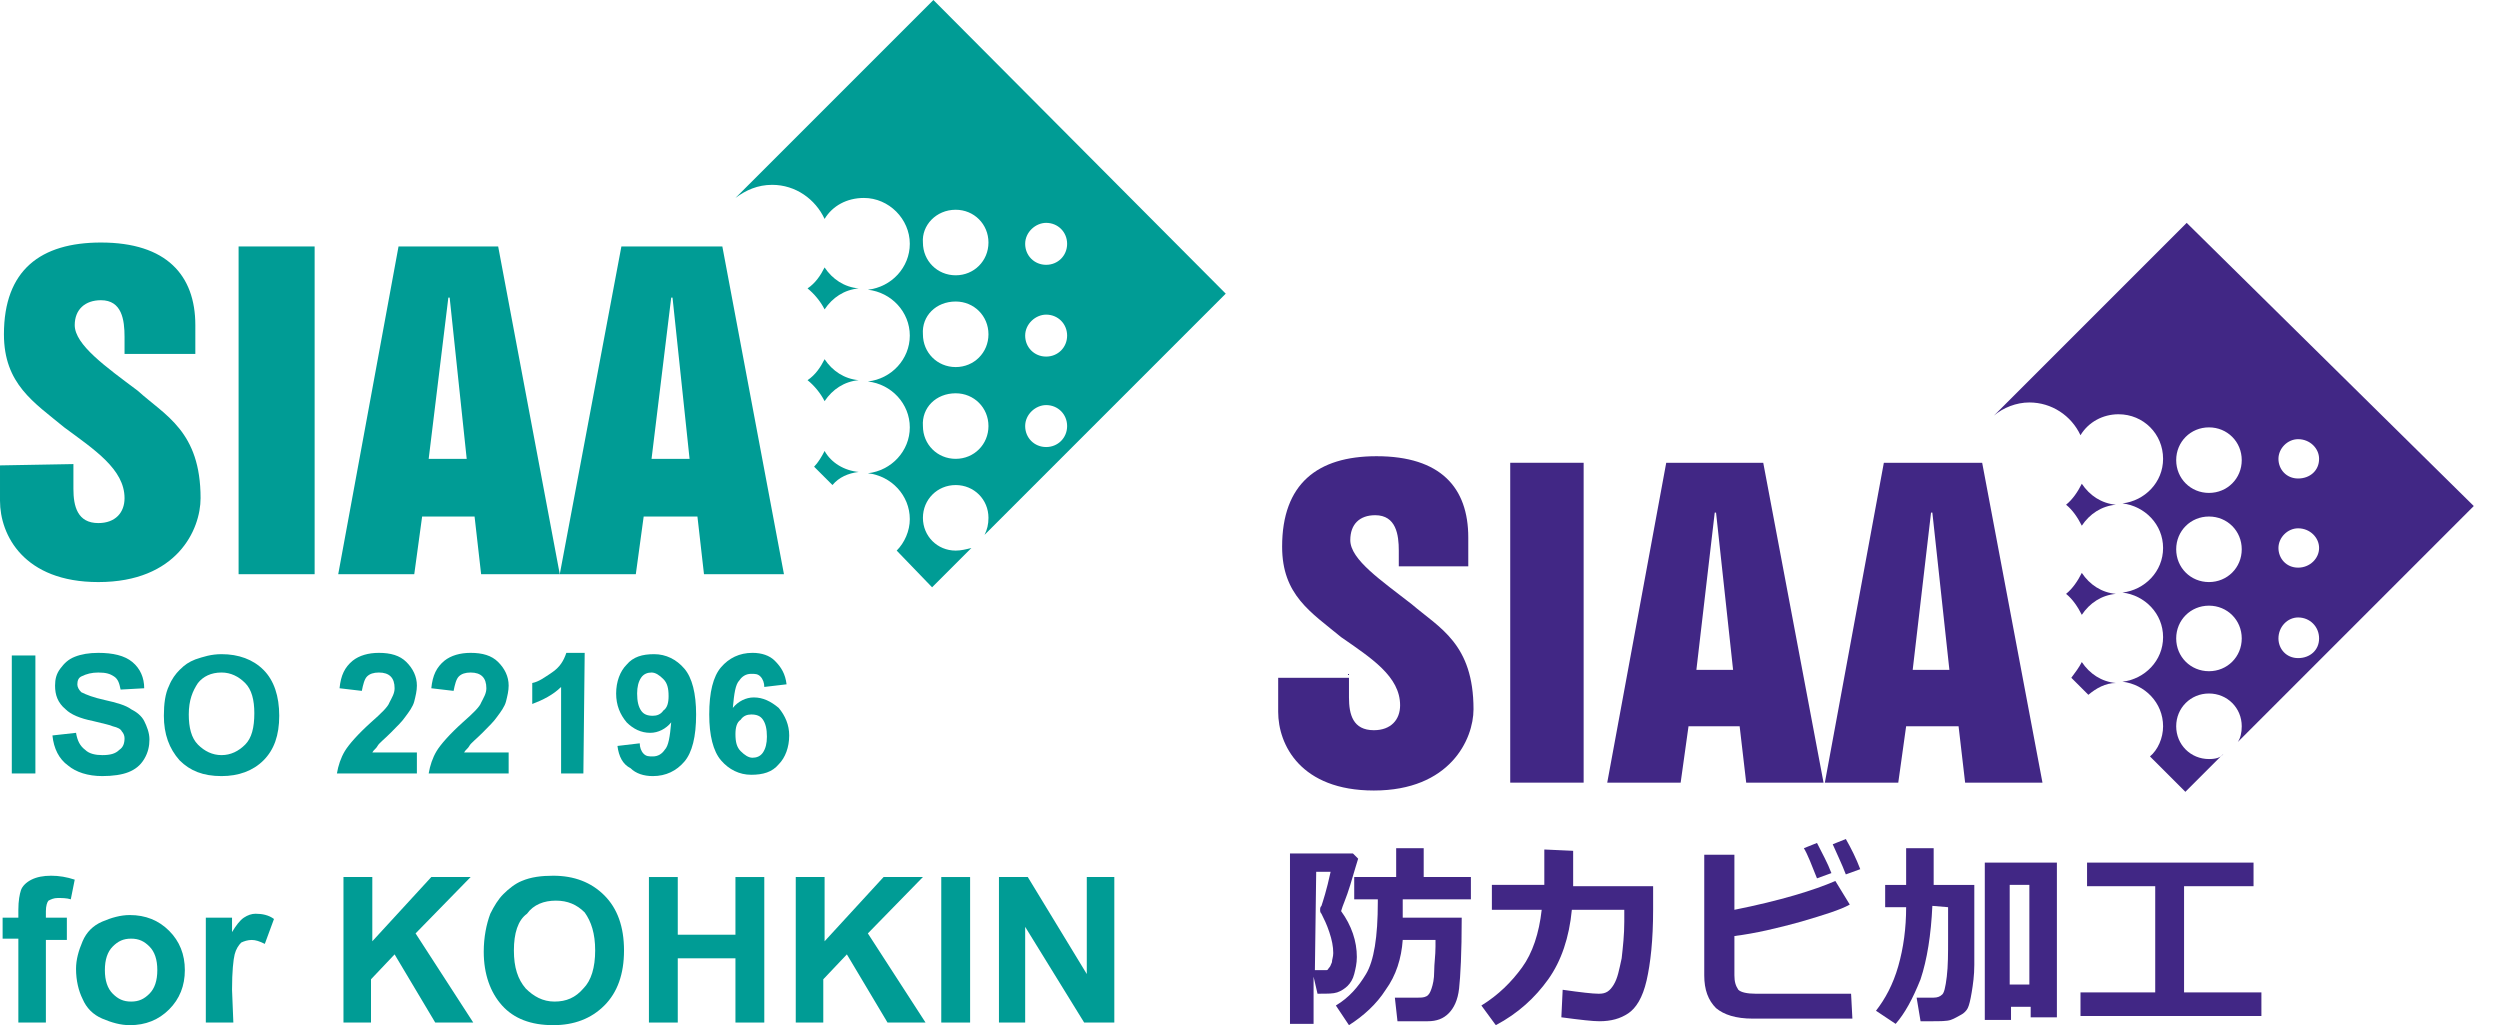 <?xml version="1.0" encoding="utf-8"?>
<!-- Generator: Adobe Illustrator 25.2.0, SVG Export Plug-In . SVG Version: 6.00 Build 0)  -->
<svg version="1.1" id="レイヤー_1" xmlns="http://www.w3.org/2000/svg" xmlns:xlink="http://www.w3.org/1999/xlink" x="0px"
	 y="0px" viewBox="0 0 190.7 78.2" style="enable-background:new 0 0 190.7 78.2;" xml:space="preserve">
<style type="text/css">
	.st0{fill:#009C95;}
	.st1{fill:#4CA88D;}
	.st2{fill:none;stroke:#000000;stroke-width:0.3;}
	.st3{fill:#412785;}
</style>
<g>
	<g>
		<path class="st0" d="M0.9,59v-9h1.8v9H0.9z"/>
		<path class="st0" d="M4,56.1l1.8-0.2c0.1,0.6,0.3,1,0.7,1.3c0.3,0.3,0.8,0.4,1.3,0.4c0.6,0,1-0.1,1.3-0.4c0.3-0.2,0.4-0.5,0.4-0.9
			c0-0.2-0.1-0.4-0.2-0.5c-0.1-0.2-0.3-0.3-0.7-0.4c-0.2-0.1-0.7-0.2-1.5-0.4c-1-0.2-1.7-0.5-2.1-0.9c-0.6-0.5-0.8-1.1-0.8-1.8
			c0-0.5,0.1-0.9,0.4-1.3c0.3-0.4,0.6-0.7,1.1-0.9s1.1-0.3,1.8-0.3c1.1,0,2,0.2,2.6,0.7s0.9,1.2,0.9,2l-1.8,0.1
			c-0.1-0.5-0.2-0.8-0.5-1s-0.6-0.3-1.2-0.3c-0.5,0-0.9,0.1-1.3,0.3c-0.2,0.1-0.3,0.3-0.3,0.6c0,0.2,0.1,0.4,0.3,0.6
			C6.6,53,7.1,53.2,8,53.4s1.6,0.4,2,0.7c0.4,0.2,0.8,0.5,1,0.9s0.4,0.9,0.4,1.4s-0.1,1-0.4,1.5c-0.3,0.5-0.7,0.8-1.2,1
			s-1.2,0.3-2,0.3c-1.1,0-2-0.3-2.6-0.8C4.5,57.9,4.1,57.1,4,56.1z"/>
		<path class="st0" d="M12.5,54.6c0-0.9,0.1-1.7,0.4-2.3c0.2-0.5,0.5-0.9,0.8-1.2c0.4-0.4,0.7-0.6,1.2-0.8c0.6-0.2,1.2-0.4,2-0.4
			c1.3,0,2.4,0.4,3.2,1.2c0.8,0.8,1.2,2,1.2,3.5s-0.4,2.6-1.2,3.4c-0.8,0.8-1.9,1.2-3.2,1.2c-1.4,0-2.4-0.4-3.2-1.2
			C12.9,57.1,12.5,56,12.5,54.6z M14.4,54.5c0,1,0.2,1.8,0.7,2.3s1.1,0.8,1.8,0.8s1.3-0.3,1.8-0.8s0.7-1.3,0.7-2.4
			c0-1-0.2-1.8-0.7-2.3s-1.1-0.8-1.8-0.8c-0.8,0-1.4,0.3-1.8,0.8C14.7,52.7,14.4,53.4,14.4,54.5z"/>
		<path class="st0" d="M31.8,57.4V59h-6.1c0.1-0.6,0.3-1.2,0.6-1.7c0.3-0.5,1-1.3,2-2.2c0.8-0.7,1.3-1.2,1.4-1.5
			c0.2-0.4,0.4-0.7,0.4-1.1c0-0.4-0.1-0.7-0.3-0.9c-0.2-0.2-0.5-0.3-0.9-0.3s-0.7,0.1-0.9,0.3c-0.2,0.2-0.3,0.6-0.4,1.1l-1.7-0.2
			c0.1-1,0.4-1.6,1-2.1c0.5-0.4,1.2-0.6,2-0.6c0.9,0,1.6,0.2,2.1,0.7s0.8,1.1,0.8,1.8c0,0.4-0.1,0.8-0.2,1.2s-0.4,0.8-0.7,1.2
			c-0.2,0.3-0.6,0.7-1.1,1.2s-0.9,0.8-1,1s-0.3,0.3-0.4,0.5H31.8z"/>
		<path class="st0" d="M38.8,57.4V59h-6.1c0.1-0.6,0.3-1.2,0.6-1.7s1-1.3,2-2.2c0.8-0.7,1.3-1.2,1.4-1.5c0.2-0.4,0.4-0.7,0.4-1.1
			c0-0.4-0.1-0.7-0.3-0.9s-0.5-0.3-0.9-0.3s-0.7,0.1-0.9,0.3s-0.3,0.6-0.4,1.1l-1.7-0.2c0.1-1,0.4-1.6,1-2.1c0.5-0.4,1.2-0.6,2-0.6
			c0.9,0,1.6,0.2,2.1,0.7s0.8,1.1,0.8,1.8c0,0.4-0.1,0.8-0.2,1.2c-0.1,0.4-0.4,0.8-0.7,1.2c-0.2,0.3-0.6,0.7-1.1,1.2s-0.9,0.8-1,1
			s-0.3,0.3-0.4,0.5H38.8z"/>
		<path class="st0" d="M44.5,59h-1.7v-6.6c-0.6,0.6-1.4,1-2.2,1.3v-1.6c0.5-0.1,0.9-0.4,1.5-0.8s0.9-0.9,1.1-1.5h1.4L44.5,59
			L44.5,59z"/>
		<path class="st0" d="M47.1,56.9l1.7-0.2c0,0.3,0.1,0.6,0.3,0.8s0.4,0.2,0.7,0.2c0.4,0,0.7-0.2,0.9-0.5c0.3-0.3,0.4-1,0.5-2.1
			c-0.4,0.5-1,0.8-1.6,0.8c-0.7,0-1.3-0.3-1.8-0.8c-0.5-0.6-0.8-1.3-0.8-2.2s0.3-1.7,0.8-2.2c0.5-0.6,1.2-0.8,2.1-0.8
			c0.9,0,1.7,0.4,2.3,1.1c0.6,0.7,0.9,1.9,0.9,3.5c0,1.7-0.3,2.9-0.9,3.6c-0.6,0.7-1.4,1.1-2.4,1.1c-0.7,0-1.3-0.2-1.7-0.6
			C47.5,58.3,47.2,57.7,47.1,56.9z M51,53.1c0-0.6-0.1-1-0.4-1.3c-0.3-0.3-0.6-0.5-0.9-0.5c-0.3,0-0.6,0.1-0.8,0.4
			c-0.2,0.3-0.3,0.7-0.3,1.2c0,0.6,0.1,1,0.3,1.3s0.5,0.4,0.9,0.4c0.3,0,0.6-0.1,0.8-0.4C50.9,54,51,53.6,51,53.1z"/>
		<path class="st0" d="M60,52.2l-1.7,0.2c0-0.3-0.1-0.6-0.3-0.8s-0.4-0.2-0.7-0.2c-0.4,0-0.7,0.2-0.9,0.5c-0.3,0.3-0.4,1-0.5,2.1
			c0.4-0.5,1-0.8,1.6-0.8c0.7,0,1.3,0.3,1.9,0.8c0.5,0.6,0.8,1.3,0.8,2.1c0,0.9-0.3,1.7-0.8,2.2c-0.5,0.6-1.2,0.8-2.1,0.8
			c-0.9,0-1.7-0.4-2.3-1.1s-0.9-1.9-0.9-3.5c0-1.7,0.3-2.9,0.9-3.6s1.4-1.1,2.4-1.1c0.7,0,1.3,0.2,1.7,0.6
			C59.6,50.9,59.9,51.4,60,52.2z M56.1,56c0,0.6,0.1,1,0.4,1.3c0.3,0.3,0.6,0.5,0.9,0.5c0.3,0,0.6-0.1,0.8-0.4
			c0.2-0.3,0.3-0.7,0.3-1.2c0-0.6-0.1-1-0.3-1.3s-0.5-0.4-0.9-0.4c-0.3,0-0.6,0.1-0.8,0.4C56.2,55.1,56.1,55.5,56.1,56z"/>
	</g>
	<g>
		<path class="st0" d="M0.2,70h1.2v-0.6c0-0.7,0.1-1.2,0.2-1.5s0.4-0.6,0.8-0.8c0.4-0.2,0.9-0.3,1.5-0.3s1.2,0.1,1.8,0.3l-0.3,1.5
			c-0.3-0.1-0.7-0.1-1-0.1s-0.5,0.1-0.7,0.2c-0.1,0.1-0.2,0.4-0.2,0.8V70h1.6v1.7H3.5V78H1.4v-6.4H0.2V70z"/>
		<path class="st0" d="M5.8,73.9c0-0.7,0.2-1.4,0.5-2.1s0.8-1.2,1.5-1.5s1.4-0.5,2.1-0.5c1.2,0,2.2,0.4,3,1.2c0.8,0.8,1.2,1.8,1.2,3
			s-0.4,2.2-1.2,3s-1.8,1.2-3,1.2c-0.7,0-1.4-0.2-2.1-0.5s-1.2-0.8-1.5-1.5C6,75.6,5.8,74.8,5.8,73.9z M8,74c0,0.8,0.2,1.4,0.6,1.8
			c0.4,0.4,0.8,0.6,1.4,0.6c0.6,0,1-0.2,1.4-0.6s0.6-1,0.6-1.8s-0.2-1.4-0.6-1.8c-0.4-0.4-0.8-0.6-1.4-0.6c-0.6,0-1,0.2-1.4,0.6
			C8.2,72.6,8,73.2,8,74z"/>
		<path class="st0" d="M17.8,78h-2.1v-8h2v1.1c0.3-0.5,0.6-0.9,0.9-1.1s0.6-0.3,0.9-0.3c0.5,0,1,0.1,1.4,0.4L20.2,72
			c-0.4-0.2-0.7-0.3-1-0.3s-0.6,0.1-0.8,0.2c-0.2,0.2-0.4,0.5-0.5,0.9s-0.2,1.3-0.2,2.7L17.8,78L17.8,78z"/>
		<path class="st0" d="M26.2,78V66.9h2.2v4.9l4.5-4.9h3l-4.2,4.3l4.4,6.8h-2.9l-3.1-5.2l-1.8,1.9V78H26.2z"/>
		<path class="st0" d="M36.9,72.6c0-1.1,0.2-2.1,0.5-2.9c0.3-0.6,0.6-1.1,1-1.5s0.9-0.8,1.4-1c0.7-0.3,1.5-0.4,2.4-0.4
			c1.6,0,2.9,0.5,3.9,1.5s1.5,2.4,1.5,4.2c0,1.8-0.5,3.2-1.5,4.2s-2.3,1.5-3.9,1.5c-1.7,0-3-0.5-3.9-1.5
			C37.4,75.7,36.9,74.3,36.9,72.6z M39.2,72.5c0,1.3,0.3,2.2,0.9,2.9c0.6,0.6,1.3,1,2.2,1s1.6-0.3,2.2-1c0.6-0.6,0.9-1.6,0.9-2.9
			s-0.3-2.2-0.8-2.9c-0.6-0.6-1.3-0.9-2.2-0.9s-1.7,0.3-2.2,1C39.5,70.2,39.2,71.2,39.2,72.5z"/>
		<path class="st0" d="M49.5,78V66.9h2.2v4.4h4.4v-4.4h2.2V78h-2.2v-4.9h-4.4V78H49.5z"/>
		<path class="st0" d="M60.7,78V66.9h2.2v4.9l4.5-4.9h3l-4.2,4.3l4.4,6.8h-2.9l-3.1-5.2l-1.8,1.9V78H60.7z"/>
		<path class="st0" d="M71.8,78V66.9H74V78H71.8z"/>
		<path class="st0" d="M76.2,78V66.9h2.2l4.5,7.4v-7.4H85V78h-2.3l-4.5-7.3V78H76.2z"/>
	</g>
	<g>
		<path class="st0" d="M62.9,27.4c-0.3,0.6-0.7,1.2-1.3,1.6c0.5,0.4,1,1,1.3,1.6c0.6-0.9,1.5-1.5,2.6-1.6
			C64.4,28.9,63.5,28.3,62.9,27.4z"/>
		<path class="st0" d="M65.5,36c-1.1-0.1-2.1-0.7-2.6-1.6c-0.2,0.4-0.5,0.9-0.8,1.2l1.4,1.4C64,36.4,64.7,36.1,65.5,36z"/>
		<path class="st0" d="M62.9,20.4c-0.3,0.6-0.7,1.2-1.3,1.6c0.5,0.4,1,1,1.3,1.6c0.6-0.9,1.5-1.5,2.6-1.6
			C64.4,21.9,63.5,21.3,62.9,20.4z"/>
		<path class="st0" d="M72.9,30c1.4,0,2.5,1.1,2.5,2.5c0,1.4-1.1,2.5-2.5,2.5s-2.5-1.1-2.5-2.5C70.3,31.1,71.4,30,72.9,30z M72.9,23
			c1.4,0,2.5,1.1,2.5,2.5S74.3,28,72.9,28s-2.5-1.1-2.5-2.5C70.3,24.1,71.4,23,72.9,23z M72.9,16c1.4,0,2.5,1.1,2.5,2.5
			S74.3,21,72.9,21s-2.5-1.1-2.5-2.5C70.3,17.2,71.4,16,72.9,16z M79.8,30.9c0.9,0,1.6,0.7,1.6,1.6c0,0.9-0.7,1.6-1.6,1.6
			s-1.6-0.7-1.6-1.6C78.2,31.6,79,30.9,79.8,30.9z M79.8,24c0.9,0,1.6,0.7,1.6,1.6s-0.7,1.6-1.6,1.6s-1.6-0.7-1.6-1.6
			C78.2,24.7,79,24,79.8,24z M79.8,17c0.9,0,1.6,0.7,1.6,1.6s-0.7,1.6-1.6,1.6s-1.6-0.7-1.6-1.6C78.2,17.7,79,17,79.8,17z M72.9,42
			c-1.4,0-2.5-1.1-2.5-2.5s1.1-2.5,2.5-2.5s2.5,1.1,2.5,2.5c0,0.5-0.1,0.9-0.3,1.3l18.4-18.4L71.2,0L56.1,15.1l0,0
			c0.8-0.6,1.7-1,2.8-1c1.8,0,3.3,1.1,4,2.6c0.6-1,1.7-1.6,3-1.6c1.9,0,3.5,1.6,3.5,3.5c0,1.8-1.4,3.3-3.2,3.5
			c1.8,0.2,3.2,1.7,3.2,3.5s-1.4,3.3-3.2,3.5c1.8,0.2,3.2,1.7,3.2,3.5c0,1.8-1.4,3.3-3.2,3.5c1.8,0.2,3.2,1.7,3.2,3.5
			c0,0.9-0.4,1.8-1,2.4l2.7,2.8l3-3C73.7,41.9,73.3,42,72.9,42z"/>
		<g>
			<path class="st0" d="M5.6,35.4v1.9c0,1.3,0.3,2.6,1.9,2.6c1.3,0,2-0.8,2-1.9c0-2.2-2.3-3.7-4.6-5.4c-2.3-1.9-4.6-3.3-4.6-7.1
				c0-4.9,2.8-7,7.4-7c5,0,7.2,2.5,7.2,6.3V27H9.5v-1.3c0-1.3-0.2-2.8-1.8-2.8c-1.2,0-2,0.7-2,1.9c0,1.5,2.4,3.2,4.8,5
				c2.1,1.9,4.8,3.1,4.8,8.2c0,2.4-1.8,6.4-7.8,6.4c-5.7,0-7.5-3.6-7.5-6.2v-2.7L5.6,35.4L5.6,35.4z"/>
			<rect x="18.2" y="18.8" class="st0" width="5.8" height="25"/>
			<path class="st0" d="M32.7,35h2.9l-1.3-12.3h-0.1L32.7,35z M30.4,18.8H38l4.7,25h-6l-0.5-4.4h-4l-0.6,4.4h-5.8L30.4,18.8z"/>
			<path class="st0" d="M49.7,35h2.9l-1.3-12.3h-0.1L49.7,35z M47.4,18.8h7.7l4.7,25h-6.1l-0.5-4.4h-4.1l-0.6,4.4h-5.8L47.4,18.8z"
				/>
		</g>
	</g>
</g>
<path class="st1" d="M107.5,78.2"/>
<path class="st2" d="M158,78.2"/>
<path class="st3" d="M190.7,78.2"/>
<g>
	<g>
		<path class="st3" d="M103.6,65.5c-0.1,0.3-0.3,1-0.6,2s-0.6,1.6-0.7,2c0.8,1.1,1.2,2.3,1.2,3.5c0,0.5-0.1,0.9-0.2,1.3
			s-0.3,0.7-0.5,0.9c-0.2,0.2-0.5,0.4-0.8,0.5s-0.7,0.1-1.4,0.1h-0.1l-0.3-1.3v3.6h-1.8v-13h4.8L103.6,65.5z M100.3,74h0.3
			c0.4,0,0.6,0,0.6,0c0.1,0,0.1-0.1,0.2-0.2s0.1-0.2,0.2-0.4c0-0.2,0.1-0.4,0.1-0.7c0-0.5-0.1-1-0.3-1.6s-0.4-1-0.6-1.4
			c-0.1-0.1-0.1-0.2-0.1-0.3c0-0.1,0-0.2,0.1-0.3c0.1-0.3,0.4-1.2,0.7-2.6h-1.1L100.3,74L100.3,74z M107,68.6V70h4.5
			c0,2.7-0.1,4.5-0.2,5.4s-0.4,1.5-0.8,1.9s-0.9,0.6-1.6,0.6h-2.3l-0.2-1.8h1.7c0.3,0,0.5,0,0.7-0.1s0.3-0.3,0.4-0.6
			c0.1-0.3,0.2-0.7,0.2-1.3c0-0.6,0.1-1.2,0.1-1.9v-0.5H107c-0.1,1.4-0.5,2.7-1.3,3.8c-0.7,1.1-1.7,2-2.8,2.7l-1-1.5
			c1-0.6,1.7-1.4,2.3-2.4s0.9-2.8,0.9-5.5v-0.2h-1.8v-1.7h3.2v-2.2h2.1v2.2h3.6v1.7H107z"/>
		<path class="st3" d="M120,64.9c0,1.1,0,2,0,2.7h6.1v1.8c0,2.3-0.2,4.1-0.5,5.4s-0.8,2.1-1.4,2.5s-1.3,0.6-2.2,0.6
			c-0.5,0-1.4-0.1-2.9-0.3l0.1-2.1c1.4,0.2,2.3,0.3,2.7,0.3h0.1c0.5,0,0.8-0.2,1.1-0.7s0.4-1.1,0.6-2c0.1-0.9,0.2-1.8,0.2-2.8v-0.9
			h-4c-0.2,2.1-0.8,3.9-1.8,5.3s-2.3,2.6-4,3.5l-1.1-1.5c1.3-0.8,2.3-1.8,3.1-2.9s1.3-2.6,1.5-4.4h-3.8v-1.9h4c0-0.6,0-1.5,0-2.7
			L120,64.9L120,64.9z"/>
		<path class="st3" d="M141.3,77.7h-7.6c-1.3,0-2.2-0.3-2.8-0.8c-0.6-0.6-0.9-1.4-0.9-2.5v-9.2h2.3v4.2c3.5-0.7,6.1-1.5,7.7-2.2
			l1.1,1.8c-0.7,0.4-2,0.8-3.7,1.3c-1.8,0.5-3.5,0.9-5.1,1.1v3c0,0.5,0.1,0.8,0.3,1.1c0.2,0.2,0.7,0.3,1.3,0.3h7.3L141.3,77.7
			L141.3,77.7z M139.7,66.6l-1.1,0.4c-0.4-1-0.7-1.8-1-2.3l1-0.4C139,65.1,139.4,65.8,139.7,66.6z M141.9,66.3l-1.1,0.4
			c-0.3-0.8-0.7-1.6-1-2.3l1-0.4C141.2,64.7,141.6,65.5,141.9,66.3z"/>
		<path class="st3" d="M147.4,69.1c-0.1,2.2-0.4,4.1-0.9,5.6c-0.6,1.5-1.2,2.6-1.9,3.4l-1.5-1c0.7-0.9,1.3-2,1.7-3.4
			s0.6-2.9,0.6-4.5h-1.6v-1.7h1.6v-2.8h2.1v2.8h3.1v2.4c0,1.7,0,2.9,0,3.7c0,0.8-0.1,1.5-0.2,2.1c-0.1,0.6-0.2,1-0.3,1.2
			s-0.3,0.4-0.5,0.5s-0.5,0.3-0.8,0.4s-0.8,0.1-1.5,0.1c-0.2,0-0.5,0-0.8,0l-0.3-1.8h1.3c0.3,0,0.5-0.1,0.6-0.2
			c0.2-0.1,0.3-0.6,0.4-1.4c0.1-0.8,0.1-1.8,0.1-2.9v-2.4L147.4,69.1L147.4,69.1z M154.9,76.8h-1.5v1h-2v-12h5.5v11.8h-2V76.8z
			 M153.3,75.1h1.5v-7.6h-1.5V75.1L153.3,75.1z"/>
		<path class="st3" d="M172.5,77.5h-13.8v-1.8h5.7v-8.1h-5.2v-1.8h12.7v1.8h-5.3v8.1h5.9L172.5,77.5L172.5,77.5z"/>
	</g>
	<g>
		<path class="st3" d="M158.8,43.7c-0.3,0.6-0.7,1.2-1.2,1.6c0.5,0.4,0.9,1,1.2,1.6c0.6-0.9,1.5-1.5,2.6-1.6
			C160.3,45.2,159.4,44.6,158.8,43.7z"/>
		<path class="st3" d="M161.4,52.1c-1.1-0.1-2-0.7-2.6-1.6c-0.2,0.4-0.5,0.8-0.8,1.2l1.3,1.3C159.9,52.5,160.6,52.1,161.4,52.1z"/>
		<path class="st3" d="M158.8,36.9c-0.3,0.6-0.7,1.2-1.2,1.6c0.5,0.4,0.9,1,1.2,1.6c0.6-0.9,1.5-1.5,2.6-1.6
			C160.3,38.4,159.4,37.8,158.8,36.9z"/>
		<path class="st3" d="M168.5,46.2c1.4,0,2.5,1.1,2.5,2.5s-1.1,2.5-2.5,2.5s-2.5-1.1-2.5-2.5S167.1,46.2,168.5,46.2z M168.5,39.4
			c1.4,0,2.5,1.1,2.5,2.5s-1.1,2.5-2.5,2.5s-2.5-1.1-2.5-2.5S167.1,39.4,168.5,39.4z M168.5,32.6c1.4,0,2.5,1.1,2.5,2.5
			s-1.1,2.5-2.5,2.5s-2.5-1.1-2.5-2.5C166,33.7,167.1,32.6,168.5,32.6z M175.3,47.1c0.9,0,1.6,0.7,1.6,1.6c0,0.9-0.7,1.5-1.6,1.5
			s-1.5-0.7-1.5-1.5C173.8,47.8,174.5,47.1,175.3,47.1z M175.3,40.3c0.9,0,1.6,0.7,1.6,1.5s-0.7,1.5-1.6,1.5s-1.5-0.7-1.5-1.5
			S174.5,40.3,175.3,40.3z M175.3,33.5c0.9,0,1.6,0.7,1.6,1.5c0,0.9-0.7,1.5-1.6,1.5s-1.5-0.7-1.5-1.5S174.5,33.5,175.3,33.5z
			 M168.5,57.9c-1.4,0-2.5-1.1-2.5-2.5s1.1-2.5,2.5-2.5s2.5,1.1,2.5,2.5c0,0.5-0.1,0.9-0.3,1.2l18-18L166.8,17l-14.7,14.7l0,0
			c0.7-0.6,1.7-1,2.7-1c1.7,0,3.2,1,3.9,2.5c0.6-1,1.7-1.6,2.9-1.6c1.9,0,3.4,1.5,3.4,3.4c0,1.8-1.4,3.2-3.1,3.4
			c1.7,0.2,3.1,1.6,3.1,3.4c0,1.8-1.4,3.2-3.1,3.4c1.7,0.2,3.1,1.6,3.1,3.4c0,1.8-1.4,3.2-3.1,3.4c1.7,0.2,3.1,1.6,3.1,3.4
			c0,0.9-0.4,1.8-1,2.3l2.7,2.7l2.9-2.9C169.4,57.8,169,57.9,168.5,57.9z"/>
		<g>
			<path class="st3" d="M102.9,51.4v1.8c0,1.3,0.3,2.5,1.9,2.5c1.3,0,2-0.8,2-1.9c0-2.2-2.2-3.6-4.5-5.2c-2.3-1.9-4.5-3.2-4.5-6.9
				c0-4.8,2.7-6.9,7.2-6.9c4.9,0,7,2.4,7,6.2v2.2h-5.3V42c0-1.2-0.2-2.7-1.8-2.7c-1.2,0-1.9,0.7-1.9,1.9c0,1.5,2.4,3.1,4.7,4.9
				c2.1,1.8,4.7,3,4.7,8c0,2.3-1.8,6.2-7.6,6.2c-5.6,0-7.3-3.5-7.3-6v-2.6h5.4L102.9,51.4L102.9,51.4z"/>
			<rect x="115.2" y="35.3" class="st3" width="5.6" height="24.4"/>
			<path class="st3" d="M129.4,51.1h2.8l-1.3-12h-0.1L129.4,51.1z M127.1,35.3h7.4l4.6,24.4h-5.9l-0.5-4.3h-3.9l-0.6,4.3h-5.6
				L127.1,35.3z"/>
			<path class="st3" d="M145.9,51.1h2.8l-1.3-12h-0.1L145.9,51.1z M143.7,35.3h7.5l4.6,24.4h-5.9l-0.5-4.3h-4l-0.6,4.3h-5.6
				L143.7,35.3z"/>
		</g>
	</g>
</g>
</svg>

